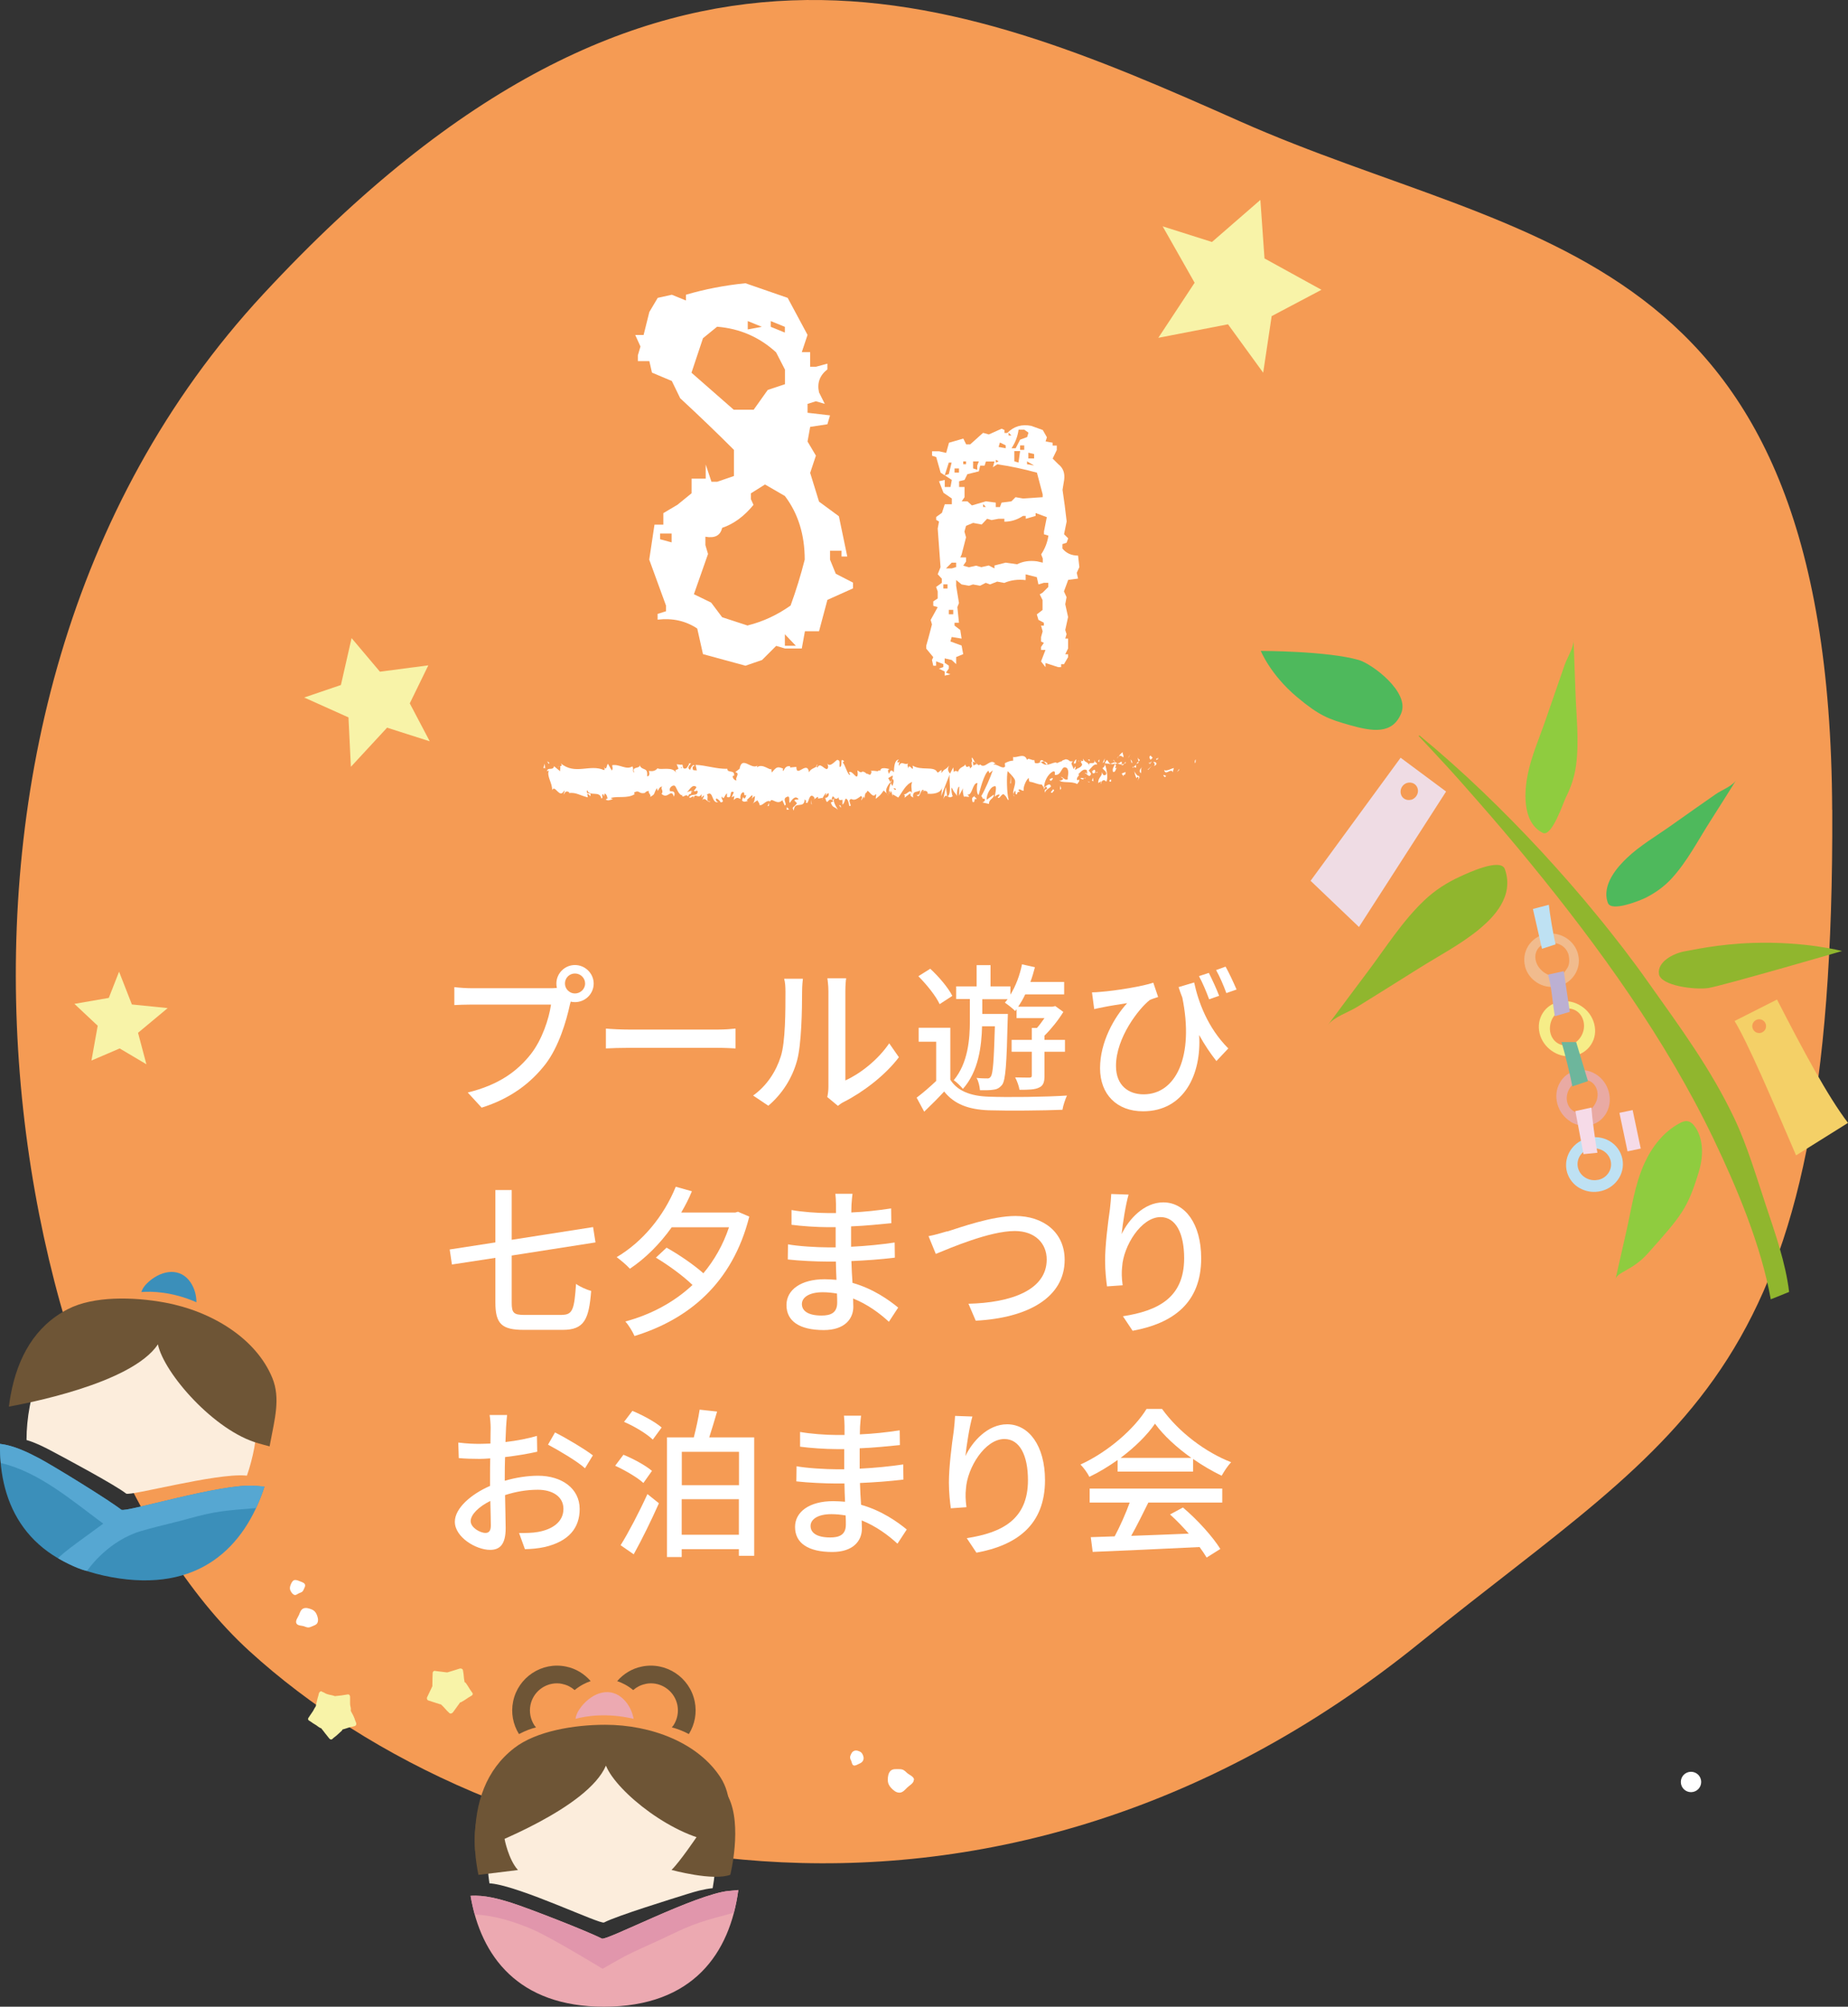 <?xml version="1.0" encoding="UTF-8"?><svg id="_レイヤー_2" xmlns="http://www.w3.org/2000/svg" viewBox="0 0 183.28 198.94"><rect x="0" y="0" width="183.28" height="198.94" fill="#333333" stroke="none"/><defs><style>.cls-1{fill:#bcb0d2;}.cls-1,.cls-2,.cls-3,.cls-4,.cls-5,.cls-6,.cls-7,.cls-8,.cls-9,.cls-10,.cls-11,.cls-12,.cls-13,.cls-14,.cls-15,.cls-16,.cls-17,.cls-18,.cls-19,.cls-20,.cls-21,.cls-22{stroke-width:0px;}.cls-2{fill:#f4d067;}.cls-3{fill:#3b8fba;}.cls-4{fill:#6e5536;}.cls-5{fill:#90b62e;}.cls-6{fill:#efdce4;}.cls-7{fill:#f6dbe8;}.cls-8{fill:#56a7d2;}.cls-9{fill:#eca9b1;}.cls-10{fill:#f59b54;}.cls-11{fill:#e196ac;}.cls-12{fill:#bee1f3;}.cls-13{fill:#f6ed88;}.cls-14{fill:#8fcc3f;}.cls-15{fill:#fceddc;}.cls-16{fill:#fff;}.cls-17{fill-rule:evenodd;}.cls-17,.cls-22{fill:#f8f3a8;}.cls-18{fill:#e9aaa3;}.cls-19{fill:#4eb95c;}.cls-20{fill:#f1bb8d;}.cls-21{fill:#6db69c;}</style></defs><g id="text"><path class="cls-10" d="M181.71,80.29c-.22-56.54-30.33-55.65-58.71-68.25C94.47-.64,65.2-12.99,26.11,29.16-12.99,71.3.83,141.87,24.72,163.67s73.03,34.06,116.15-.85c26.59-21.53,41.07-25.99,40.85-82.53Z"/><path class="cls-16" d="M167.71,177.67c-.56,0-1.01-.45-1.01-1.01s.45-1.01,1.01-1.01,1.01.45,1.01,1.01-.45,1.01-1.01,1.01Z"/><path class="cls-22" d="M43.14,165.65c.6.07.6.08,1.2.15.03,0,.06-.01.09-.02.58-.18.58-.17,1.16-.36.12-.04.29.02.32.15.12.59.05.61.17,1.2,0,.03.09.03.1.05.35.49.31.52.67,1.01.08.11.02.22-.09.28-.53.3-.5.35-1.03.64-.03.02-.08,0-.1.03-.36.49-.35.49-.71.98-.08.1-.24.16-.34.08-.45-.41-.4-.46-.85-.87-.02-.02-.07-.01-.1-.02-.57-.19-.58-.18-1.15-.37-.12-.04-.18-.2-.12-.32.25-.55.27-.54.52-1.09.01-.03,0-.07,0-.1,0-.6.02-.6.03-1.21,0-.13.1-.23.23-.22Z"/><polygon class="cls-17" points="11.81 96.33 10.79 98.93 7.38 99.52 9.69 101.69 9.07 105.14 11.87 103.94 14.52 105.51 13.69 102.39 16.63 99.94 13.08 99.58 11.81 96.33"/><path class="cls-22" d="M31.92,167.71c.31.1.28.17.59.26s.32.06.62.15c.03,0,.06.04.09.03.32-.04.32-.03.64-.07s.32-.06.63-.1c.14-.02.23.1.23.24,0,.32,0,.32,0,.64s.08.32.08.64c0,.03-.03.07-.01.1.13.29.16.28.29.57s.1.31.23.6c.06.13.02.3-.11.34-.3.1-.32.06-.62.16s-.31.09-.61.19c-.03.01-.03.08-.05.1q-.24.22-.47.43c-.24.22-.26.19-.49.41-.1.09-.23.05-.31-.06-.19-.26-.21-.24-.4-.5s-.2-.25-.4-.51c-.02-.03-.07,0-.1-.03-.28-.16-.26-.2-.54-.36s-.26-.19-.54-.35c-.12-.07-.16-.18-.08-.29.19-.26.17-.27.36-.53s.15-.29.33-.55c.02-.03.03-.04.04-.07.06-.31.07-.31.14-.63s.1-.31.16-.62c.03-.14.17-.27.3-.22Z"/><path class="cls-16" d="M90.63,176.45c0,.34-.44.55-.66.77s-.44.5-.77.5-.59-.23-.81-.46-.34-.48-.34-.81.05-.67.27-.89.55-.17.89-.17.49.12.71.34.73.38.73.71Z"/><path class="cls-16" d="M29.39,160.92c-.11-.26.16-.58.26-.82s.18-.53.44-.64.54-.01.79.08.42.26.53.52.18.53.09.78-.37.31-.64.43-.42.07-.67-.03-.69-.05-.8-.32Z"/><polygon class="cls-17" points="115.31 22.44 120.2 23.99 125 19.82 125.41 25.62 131.06 28.73 126.12 31.34 125.28 36.95 121.79 32.15 114.88 33.49 118.48 28.03 115.31 22.44"/><polygon class="cls-17" points="30.17 69.15 33.81 67.91 34.87 63.26 37.68 66.59 42.48 65.96 40.64 69.73 42.62 73.49 38.39 72.14 34.8 76.02 34.56 71.12 30.17 69.15"/><path class="cls-16" d="M84.37,174.47c-.08-.18-.08-.32,0-.49s.14-.32.33-.4.34-.03.52.04.27.17.35.35.11.34.05.51-.19.28-.38.36-.41.24-.58.18-.19-.36-.27-.54Z"/><path class="cls-16" d="M28.8,157.68c-.08-.18-.05-.38.02-.55s.16-.4.34-.47.4.03.57.1.43.13.51.31-.08.4-.15.57-.2.22-.39.29-.35.25-.52.18-.3-.26-.38-.44Z"/><path class="cls-5" d="M140.7,72.97c.96,1.01,1.9,2.03,2.84,3.05.94,1.02,1.85,2.07,2.77,3.11,1.83,2.08,3.63,4.19,5.38,6.33,3.51,4.28,6.87,8.67,9.96,13.22,3.09,4.55,5.92,9.28,8.29,14.22,2.36,4.93,4.72,10.57,5.68,15.91l1.82-.73c-.35-2.91-1.37-5.77-2.29-8.54-.91-2.74-1.88-6.01-3.12-8.62-2.35-4.96-5.38-9.05-8.55-13.52-.81-1.15-1.64-2.27-2.49-3.38-.86-1.1-1.72-2.21-2.61-3.28-1.76-2.17-3.61-4.26-5.5-6.32-3.8-4.09-7.81-7.98-12.11-11.52l-.07.07Z"/><path class="cls-19" d="M125.04,64.53s6.58,0,9.72.9c1.3.38,5.08,3.17,4.21,5.28-.87,2.13-2.87,1.8-5.05,1.19-2.18-.61-3.08-.95-5.29-2.8-2.65-2.22-3.59-4.58-3.59-4.58Z"/><path class="cls-5" d="M182.67,94.29s-11.93,3.46-13.24,3.66c-1.32.2-4.73-.22-4.9-1.39-.18-1.17,1.36-2.06,2.68-2.27.53-.08,3.17-.7,6.62-.81,5.2-.17,8.85.8,8.85.8Z"/><path class="cls-5" d="M131.7,101.61c1.29-1.74,2.6-3.48,3.9-5.22,1.84-2.44,3.48-5.08,5.7-7.17,1.03-.97,2.21-1.73,3.53-2.33.58-.26,4-1.91,4.42-.72.97,2.74-1.23,4.84-2.45,5.87-1.87,1.57-4.14,2.73-6.21,4.04-2,1.26-4.01,2.51-6.02,3.76-.84.52-2.26.97-2.86,1.76Z"/><path class="cls-14" d="M156.06,63.4c.07,1.73.13,3.46.19,5.18.08,2.43.38,4.89.06,7.29-.15,1.11-.5,2.18-1.02,3.2-.23.45-1.38,3.95-2.28,3.5-2.19-1.09-1.76-4.46-1.51-5.71.37-1.91,1.2-3.76,1.83-5.61.61-1.78,1.23-3.56,1.85-5.34.26-.74.92-1.73.89-2.52Z"/><path class="cls-19" d="M172.2,77.32c-.86,1.38-1.73,2.75-2.6,4.12-1.23,1.93-2.29,4-3.83,5.67-.71.77-1.57,1.39-2.53,1.88-.43.22-3.42,1.47-3.77.53-.68-1.8,1.01-3.63,1.87-4.45,1.32-1.26,2.97-2.21,4.47-3.28,1.44-1.02,2.89-2.04,4.34-3.05.6-.42,1.67-.8,2.06-1.43Z"/><path class="cls-14" d="M160.22,126.82c.35-1.57.71-3.15,1.07-4.72.52-2.26.82-4.59,1.78-6.73.75-1.66,1.93-3.19,3.54-4.03.23-.12.48-.23.74-.19.24.03.45.18.61.37.43.49,1.33,2.01.51,4.7-1.11,3.62-1.7,4.29-5.05,8.05-1.5,1.68-3.04,1.83-3.2,2.55Z"/><path class="cls-6" d="M138.91,75.12l-8.93,12.2,4.8,4.58,8.64-13.43-4.51-3.35ZM139.96,79.28c-.45.13-.96-.12-1.04-.64-.1-.62.42-1.13,1.01-1.05.46.06.73.47.7.88-.03.37-.3.71-.67.82Z"/><path class="cls-2" d="M172.03,101.22c1.27,2.06,3.68,7.68,6.1,13.32l5.15-3.22c-2.03-2.66-4.5-7.28-7.04-12.23l-4.21,2.13ZM175.09,102.02c-.16.34-.57.49-.91.33-.34-.16-.49-.57-.33-.91.16-.34.57-.49.91-.33.34.16.49.57.33.91Z"/><path class="cls-18" d="M155.76,111.19c-.63-.39-1.1-1.01-1.3-1.74-.2-.73-.12-1.48.24-2.11.35-.62.92-1.05,1.61-1.2.68-.15,1.39-.01,2,.38.61.39,1.05,1,1.24,1.71.19.71.12,1.44-.21,2.06-.33.62-.88,1.06-1.56,1.24-.04.01-.08.02-.12.03-.64.13-1.32,0-1.91-.36ZM156.76,107.09c-.45.1-.85.4-1.11.84-.26.44-.33.95-.2,1.41.13.44.42.76.81.91.36.14.76.11,1.13-.05.35-.16.64-.44.83-.8.19-.35.26-.74.21-1.12h0c-.05-.39-.24-.73-.53-.96-.3-.23-.67-.32-1.07-.25-.03,0-.05,0-.08.02Z"/><path class="cls-13" d="M152.69,102.42c-.17-.71-.05-1.42.33-2.01.38-.59.98-.98,1.69-1.11.71-.14,1.46.02,2.1.43.65.41,1.11,1.04,1.3,1.77.19.73.08,1.46-.32,2.07-.39.6-1.02,1-1.75,1.12-.04,0-.09.01-.13.02-1.46.16-2.88-.85-3.22-2.28ZM155.19,100.02c-.45.1-.85.37-1.13.79s-.4.96-.32,1.47c.19,1.07,1.18,1.6,2.12,1.27.43-.16.79-.49,1.01-.92s.28-.88.19-1.32c-.09-.44-.32-.81-.66-1.05-.33-.23-.72-.32-1.13-.26-.03,0-.05,0-.08.01Z"/><path class="cls-21" d="M154.87,103.31h1.45l1.17,3.87-1.55.52c-.16-.9-.74-3.34-1.08-4.39Z"/><path class="cls-12" d="M156.65,117.78c-.59-.34-1.02-.88-1.22-1.52-.42-1.38.37-2.92,1.88-3.38,1.63-.52,3.29.44,3.6,2.04h0c.14.74-.04,1.49-.49,2.09-.43.58-1.07.97-1.78,1.1-.04,0-.08.02-.12.02-.65.1-1.3-.03-1.86-.35ZM159.76,115.17c-.17-.94-1.14-1.53-2.15-1.26-.96.28-1.38,1.27-1.03,2.1.16.37.45.66.82.83.36.17.75.2,1.14.12.39-.09.72-.31.95-.63.24-.33.34-.74.27-1.15h0Z"/><rect class="cls-7" x="161" y="110.15" width="1.34" height="3.9" transform="translate(-19.63 35.71) rotate(-11.89)"/><path class="cls-20" d="M151.25,95.79c-.17-.7-.06-1.41.32-2.02.39-.61,1-1.03,1.72-1.17,1.46-.29,2.94.65,3.24,2.1h0c.15.69.01,1.39-.38,1.97-.39.58-.98.98-1.67,1.12-.04,0-.08.02-.12.02-1.39.23-2.77-.65-3.12-2.03ZM155.53,94.54c-.32-.85-1.15-1.2-2.11-1.03-.45.08-.8.33-.99.7-.19.36-.21.78-.06,1.21.3.85,1.25,1.45,2.13,1.4.45-.04.67-.46.91-.8s.29-.82.13-1.48Z"/><path class="cls-1" d="M155.69,100.31l-1.49.44c-.22-1.35-.31-2.83-.66-4.13l1.55-.34.6,4.03Z"/><path class="cls-12" d="M154.28,93.62l-1.35.44-.9-3.95,1.58-.41c.1.91.41,2.84.67,3.91Z"/><path class="cls-7" d="M158.44,114.28l-1.39.14-.81-4.27,1.59-.35c.06.91.38,3.4.6,4.48Z"/><path class="cls-15" d="M16.13,130.34c-6.15-1.13-12.05,2.93-13.18,9.08-.21,1.11-.32,2.24-.32,3.34.86.25,1.68.66,2.44,1.06,1.3.69,6.32,3.37,7.44,4.25.36.28,8.86-2.03,11.82-1.79.05,0,.1,0,.16.01.31-.89.55-1.81.73-2.76,1.13-6.15-2.93-12.05-9.08-13.19Z"/><path class="cls-3" d="M25.27,147.3c-3.28-.27-12.84,2.68-13.24,2.37-1.24-.97-6.7-4.33-8.15-5.1-1.18-.62-2.52-1.27-3.88-1.43-.1,6.07,2.66,11.66,11.02,13.21,8.71,1.61,13.25-2.97,15.21-8.96-.32-.03-.64-.06-.96-.09Z"/><path class="cls-4" d="M15.66,133.27c.59,2.86,5.61,8.61,9.98,9.82.36.1.74.21,1.1.3.03-.13.05-.25.07-.38.42-2.27,1.03-4.38.2-6.4-1.6-3.91-5.99-6.62-10.67-7.48-3.11-.57-7.06-.66-9.6.65-3.27,1.68-4.99,4.77-5.68,8.51-.07.38-.13.77-.18,1.16,1.55-.29,12.16-2.25,14.78-6.17Z"/><path class="cls-8" d="M25.27,147.3c-3.28-.27-12.84,2.68-13.24,2.37-1.24-.97-6.7-4.33-8.15-5.1-1.18-.62-2.52-1.27-3.88-1.43-.01.64.02,1.27.08,1.9,1.9.44,3.66,1.38,5.28,2.44,1.69,1.11,3.26,2.37,4.88,3.57,0,0,0,0,0,0-1.3.97-4.24,3.02-4.46,3.44,0,0,1.72,1.03,2.85,1.25,0,0,1.73-2.62,4.82-3.78.17-.06.34-.12.52-.17.55-.16,1.1-.31,1.65-.45,1.07-.27,2.14-.52,3.2-.82,1.02-.28,2.04-.53,3.1-.68,1.06-.15,2.13-.22,3.19-.31.09,0,.19-.02.28-.02.32-.69.6-1.4.84-2.14-.32-.03-.64-.06-.96-.09Z"/><path class="cls-3" d="M19.48,129.1c0-.69-.19-1.39-.59-1.98-.99-1.45-2.75-1.25-4.1-.09-.42.36-.66.71-.77,1.06.96-.08,3.01-.06,5.46,1.01Z"/><path class="cls-15" d="M59.65,172.53c6.25,0,11.32,5.06,11.32,11.32,0,1.13-.09,2.26-.29,3.34-.89.09-1.77.34-2.59.6-1.4.44-6.92,2.14-8.18,2.8-.4.21-8.26-3.57-11.21-3.87-.05,0-.1,0-.16-.01-.14-.93-.21-1.88-.21-2.85,0-6.25,5.06-11.32,11.32-11.32Z"/><path class="cls-9" d="M72.28,187.46c-3.28.33-12.14,4.97-12.59,4.73-1.4-.73-7.38-3.05-8.94-3.54-1.27-.4-2.71-.8-4.08-.7,1.01,5.99,4.73,10.99,13.23,10.99,8.86,0,12.49-5.32,13.33-11.57-.32.03-.64.06-.96.09Z"/><path class="cls-4" d="M60.1,175.05c1.06,2.62,6.83,7.19,11.2,7.58.36.03.74.07,1.1.09,0-.13,0-.25,0-.37,0-2.23.21-4.34-.93-6.12-2.21-3.44-6.85-5.24-11.45-5.24-3.05,0-6.82.61-9.01,2.3-2.81,2.17-3.9,5.41-3.91,9.08,0,.38,0,.75.03,1.13,1.42-.55,11.16-4.27,12.96-8.45Z"/><path class="cls-11" d="M72.28,187.46c-3.28.33-12.14,4.97-12.59,4.73-1.4-.73-7.38-3.05-8.94-3.54-1.27-.4-2.71-.8-4.08-.7.11.63.25,1.25.42,1.85,1.95.09,3.85.69,5.64,1.44,1.86.78,7.03,3.94,7.03,3.94,0,0,2.05-1.17,2.22-1.25.51-.26,1.02-.5,1.54-.74,1-.46,2.01-.9,2.99-1.38.96-.46,1.91-.89,2.92-1.23,1.02-.34,2.05-.6,3.08-.88.09-.02.18-.05.27-.07.19-.73.34-1.49.44-2.25-.32.03-.64.06-.96.09Z"/><path class="cls-9" d="M62.84,170.4c-.13-.71-.45-1.38-.97-1.91-1.28-1.3-3.04-.76-4.2.68-.36.45-.54.85-.59,1.23.97-.26,3.06-.63,5.76,0Z"/><path class="cls-4" d="M50.04,182.31s.38,2.03,1.33,3.08l-3.92.48s-.63-2.85-.26-5.02,3.22-2.14,3.22-2.14"/><path class="cls-4" d="M69.08,182.13s-1.67,2.47-2.48,3.25c0,0,4.12,1.13,5.83.48,0,0,1.22-4.89-.19-7.71-1.41-2.81-2.76-.91-2.76-.91l-.4,4.88Z"/><path class="cls-4" d="M64.01,166.94c.18-.04.36-.06.54-.06,1.25,0,2.37.88,2.63,2.15.14.7,0,1.42-.39,2.02-.05.07-.11.13-.16.2.45.11,1.02.31,1.69.66.6-.97.81-2.11.58-3.23-.49-2.4-2.85-3.96-5.25-3.46-.99.2-1.82.73-2.44,1.44.47.16,1.03.43,1.59.89.34-.3.75-.51,1.2-.6Z"/><path class="cls-4" d="M55.78,166.94c-.18-.04-.36-.06-.54-.06-1.25,0-2.37.88-2.63,2.15-.14.7,0,1.42.39,2.02.05.07.11.13.16.2-.45.11-1.02.31-1.69.66-.6-.97-.81-2.11-.58-3.23.49-2.4,2.85-3.96,5.25-3.46.99.2,1.82.73,2.44,1.44-.47.16-1.03.43-1.59.89-.34-.3-.75-.51-1.2-.6Z"/><path class="cls-16" d="M54.56,97.97c.19,0,.43,0,.67-.03-.03-.14-.05-.29-.05-.43,0-1.01.83-1.84,1.84-1.84s1.86.83,1.86,1.84-.83,1.84-1.86,1.84c-.14,0-.29-.02-.42-.05l-.08.3c-.35,1.63-1.1,4.16-2.4,5.87-1.46,1.89-3.46,3.43-6.35,4.34l-1.38-1.5c3.14-.77,4.95-2.15,6.26-3.81,1.1-1.41,1.79-3.46,2-4.91h-7.86c-.69,0-1.33.03-1.73.05v-1.78c.45.06,1.2.11,1.73.11h7.76ZM58.03,97.5c0-.54-.45-.99-1.01-.99s-.99.45-.99.99.45.99.99.99,1.01-.43,1.01-.99Z"/><path class="cls-16" d="M60.1,101.97c.51.05,1.5.1,2.37.1h8.69c.78,0,1.41-.06,1.79-.1v1.97c-.35-.02-1.07-.06-1.78-.06h-8.71c-.9,0-1.84.03-2.37.06v-1.97Z"/><path class="cls-16" d="M74.69,108.61c1.38-.98,2.29-2.42,2.75-3.89.46-1.42.46-4.55.46-6.39,0-.54-.03-.93-.13-1.3h1.86c-.02.13-.08.72-.08,1.28,0,1.82-.06,5.23-.5,6.83-.48,1.76-1.49,3.33-2.85,4.48l-1.52-1.02ZM82.05,108.75c.06-.27.11-.64.11-1.01v-9.48c0-.66-.1-1.18-.1-1.28h1.86c-.02.1-.08.62-.08,1.28v8.85c1.39-.62,3.2-1.98,4.35-3.68l.96,1.38c-1.36,1.81-3.6,3.49-5.44,4.42-.27.13-.43.27-.61.4l-1.06-.88Z"/><path class="cls-16" d="M94.23,107.01c.7,1.14,2.03,1.65,3.79,1.71,1.89.08,5.73.03,7.8-.11-.16.34-.38.98-.45,1.41-1.9.08-5.41.11-7.33.05-2.02-.08-3.41-.62-4.4-1.86-.61.66-1.26,1.31-1.98,2l-.75-1.39c.61-.46,1.31-1.06,1.94-1.66v-3.89h-1.74v-1.38h3.14v5.12ZM93.19,99.55c-.35-.78-1.28-1.94-2.11-2.77l1.18-.74c.85.78,1.79,1.89,2.19,2.69l-1.26.82ZM97.4,101.71c-.05,2.02-.35,4.5-1.9,6.24-.21-.26-.64-.69-.91-.86,1.42-1.7,1.6-4.1,1.6-5.87v-2.18h-1.36v-1.25h2.03v-2.11h1.38v2.11h1.97v.82c.53-.86.93-1.92,1.15-3.01l1.28.29c-.13.5-.27.99-.45,1.46h3.35v1.23h-3.86c-.21.45-.45.85-.7,1.22h3.41l.27-.06.8.58c-.5.82-1.22,1.71-1.87,2.35v.42h2.03v1.18h-2.03v2.37c0,.61-.1.99-.54,1.18-.42.21-1.04.22-1.94.22-.05-.35-.24-.88-.43-1.23.62.02,1.22.02,1.41.02s.24-.05.24-.21v-2.35h-2v-1.18h2v-1.18h.51c.26-.29.51-.64.75-.98h-2.77v-.88l-.14.18c-.22-.24-.74-.64-1.02-.83.1-.11.18-.22.27-.34h-2.51v1.46h2.54s-.02.38-.02.56c-.1,4.42-.21,5.97-.54,6.45-.26.32-.5.46-.88.5-.32.06-.82.06-1.33.05-.03-.37-.14-.9-.34-1.22.45.05.83.05,1.02.05.18.02.29-.02.4-.19.21-.3.3-1.54.4-4.98h-1.26Z"/><path class="cls-16" d="M118.43,97.39c.42,1.94,1.33,4.48,3.39,6.55l-1.18,1.25c-.61-.77-1.18-1.62-1.71-2.58.24,3.84-1.46,7.56-5.57,7.56-2.59,0-4.26-1.67-4.26-4.27s1.41-5.06,2.69-6.45c-.7.11-1.76.27-2.37.4-.29.05-.54.11-.9.19l-.22-1.66c.26,0,.58-.02.86-.05,1.5-.11,4.24-.56,5.22-.91l.48,1.42c-.22.08-.59.18-.83.3-1.04.8-3.35,3.71-3.35,6.53,0,1.98,1.28,2.82,2.74,2.82,3.2,0,5.03-3.76,3.84-9.59-.13-.34-.26-.67-.37-1.04l1.54-.46ZM119.92,99.07c-.27-.74-.66-1.66-1.01-2.3l.98-.32c.32.64.78,1.62,1.02,2.27l-.99.35ZM121.63,98.46c-.27-.74-.66-1.65-1.02-2.29l.94-.34c.35.62.8,1.6,1.09,2.27l-1.01.35Z"/><path class="cls-16" d="M55.74,130.35c1.06,0,1.22-.56,1.39-3.07.38.29,1.09.59,1.5.7-.22,2.83-.69,3.86-2.82,3.86h-3.86c-2.18,0-2.82-.59-2.82-2.72v-4.42l-4.31.66-.22-1.49,4.53-.7v-5.19h1.62v4.93l8.07-1.26.24,1.52-8.31,1.3v4.67c0,1.01.18,1.22,1.28,1.22h3.7Z"/><path class="cls-16" d="M74.31,120.62c-1.67,6.61-6.03,10.18-11.38,11.83-.19-.43-.59-1.1-.91-1.44,2.48-.67,4.79-1.87,6.66-3.62-.9-.88-2.39-1.97-3.63-2.71l1.06-.99c1.23.69,2.71,1.7,3.65,2.54,1.07-1.28,1.95-2.8,2.54-4.56h-5.68c-1.2,1.68-2.62,3.09-4.15,4.11-.27-.32-.94-.88-1.31-1.15,2.55-1.5,4.67-4.05,5.86-6.98l1.6.45c-.3.74-.67,1.44-1.06,2.11h5.36l.27-.08,1.12.48Z"/><path class="cls-16" d="M88.15,131.03c-.9-.83-2.11-1.73-3.54-2.3,0,.32.02.59.02.82,0,1.2-.86,2.31-2.93,2.31-2.4,0-3.7-.88-3.7-2.48,0-1.5,1.42-2.56,3.79-2.56.4,0,.78.03,1.17.06-.03-.59-.05-1.23-.06-1.81h-.86c-1.01,0-2.8-.08-3.91-.21l.02-1.5c.99.19,2.94.3,3.91.3h.82v-2h-.78c-1.06,0-2.67-.11-3.6-.24v-1.46c.98.18,2.56.3,3.59.3h.82v-.9c0-.29-.03-.75-.06-1.01h1.7c-.03.29-.08.64-.1,1.07,0,.18-.02.46-.02.78,1.33-.06,2.56-.19,3.95-.4l.02,1.46c-1.15.11-2.48.26-3.99.32v2.02c1.57-.08,2.96-.22,4.32-.42l.02,1.5c-1.47.18-2.79.27-4.31.34.02.72.06,1.47.11,2.16,2.05.58,3.62,1.7,4.53,2.45l-.91,1.39ZM83.01,128.24c-.46-.08-.93-.13-1.42-.13-1.34,0-2.06.51-2.06,1.17s.59,1.14,1.95,1.14c.9,0,1.55-.26,1.55-1.28,0-.22,0-.53-.02-.9Z"/><path class="cls-16" d="M93.94,122.09c1.28-.4,4.43-1.54,6.77-1.54,2.72,0,4.88,1.58,4.88,4.35,0,3.71-3.62,5.76-8.82,6.03l-.72-1.68c4.21-.1,7.76-1.34,7.76-4.39,0-1.58-1.14-2.82-3.17-2.82-2.48,0-6.39,1.68-7.83,2.27l-.72-1.76c.58-.11,1.25-.3,1.84-.48Z"/><path class="cls-16" d="M111.93,118.43c-.29.99-.59,2.91-.69,3.92.69-1.46,2.22-3.15,4.13-3.15,2.16,0,3.76,2.13,3.76,5.54,0,4.42-2.77,6.45-6.8,7.19l-.96-1.44c3.47-.54,6.07-1.83,6.07-5.75,0-2.46-.82-4.08-2.34-4.08-1.92,0-3.68,2.85-3.81,4.93-.06.53-.05,1.07.05,1.83l-1.55.11c-.08-.59-.19-1.52-.19-2.56,0-1.49.27-3.67.48-5.11.06-.53.11-1.07.13-1.49l1.73.06Z"/><path class="cls-16" d="M50.06,146.8c1.15-.34,2.34-.5,3.3-.5,2.35,0,4.13,1.26,4.13,3.3,0,1.89-1.09,3.2-3.43,3.76-.72.16-1.42.21-2,.22l-.58-1.6c.64,0,1.31,0,1.9-.11,1.33-.24,2.5-.94,2.5-2.29,0-1.22-1.1-1.89-2.54-1.89-1.12,0-2.19.19-3.25.53.02,1.31.06,2.64.06,3.27,0,1.68-.62,2.16-1.55,2.16-1.38,0-3.49-1.25-3.49-2.79,0-1.34,1.62-2.74,3.49-3.55v-.99c0-.56,0-1.15.02-1.74-.38.03-.74.05-1.04.05-.7,0-1.46-.02-2.08-.08l-.05-1.54c.9.11,1.52.13,2.1.13.34,0,.7-.02,1.09-.03,0-.72.02-1.3.02-1.58,0-.34-.05-.96-.1-1.25h1.73c-.03.3-.08.83-.1,1.22s-.03.9-.06,1.46c1.12-.13,2.26-.35,3.12-.61l.03,1.57c-.91.21-2.08.4-3.19.53-.02.64-.03,1.26-.03,1.82v.54ZM48.68,151.23c0-.5-.03-1.41-.05-2.43-1.15.56-1.95,1.36-1.95,2s.93,1.17,1.47,1.17c.34,0,.53-.21.53-.74ZM55.05,142.01c1.17.59,2.94,1.65,3.75,2.27l-.78,1.28c-.77-.7-2.67-1.81-3.67-2.34l.7-1.22Z"/><path class="cls-16" d="M63.81,147.02c-.58-.54-1.82-1.26-2.8-1.71l.82-1.09c.94.38,2.21,1.06,2.83,1.6l-.85,1.2ZM61.55,153.19c.77-1.23,1.84-3.27,2.66-5.07l1.14.91c-.74,1.66-1.66,3.55-2.5,5.06l-1.3-.9ZM62.72,139.87c1.01.42,2.26,1.09,2.9,1.65l-.88,1.2c-.59-.58-1.84-1.33-2.85-1.76l.83-1.09ZM74.8,142.51v11.73h-1.52v-.66h-5.67v.78h-1.46v-11.86h2.66c.22-.86.46-1.95.58-2.75l1.73.19c-.26.88-.53,1.79-.78,2.56h4.47ZM67.62,143.93v3.31h5.67v-3.31h-5.67ZM73.28,152.15v-3.52h-5.67v3.52h5.67Z"/><path class="cls-16" d="M89,153.03c-.9-.83-2.11-1.73-3.54-2.3,0,.32.02.59.02.82,0,1.2-.86,2.31-2.93,2.31-2.4,0-3.7-.88-3.7-2.48,0-1.5,1.42-2.56,3.79-2.56.4,0,.78.03,1.17.06-.03-.59-.05-1.23-.06-1.81h-.86c-1.01,0-2.8-.08-3.91-.21l.02-1.5c.99.19,2.94.3,3.91.3h.82v-2h-.78c-1.06,0-2.67-.11-3.6-.24v-1.46c.98.18,2.56.3,3.59.3h.82v-.9c0-.29-.03-.75-.06-1.01h1.7c-.03.29-.08.64-.1,1.07,0,.18-.02.46-.02.78,1.33-.06,2.56-.19,3.95-.4l.02,1.46c-1.15.11-2.48.26-3.99.32v2.02c1.57-.08,2.96-.22,4.32-.42l.02,1.5c-1.47.18-2.79.27-4.31.34.02.72.06,1.47.11,2.16,2.05.58,3.62,1.7,4.53,2.45l-.91,1.39ZM83.87,150.24c-.46-.08-.93-.13-1.42-.13-1.34,0-2.06.51-2.06,1.17s.59,1.14,1.95,1.14c.9,0,1.55-.26,1.55-1.28,0-.22,0-.53-.02-.9Z"/><path class="cls-16" d="M96.44,140.43c-.29.99-.59,2.91-.69,3.92.69-1.46,2.22-3.15,4.13-3.15,2.16,0,3.76,2.13,3.76,5.54,0,4.42-2.77,6.45-6.8,7.19l-.96-1.44c3.47-.54,6.07-1.83,6.07-5.75,0-2.46-.82-4.08-2.34-4.08-1.92,0-3.68,2.85-3.81,4.93-.06.53-.05,1.07.05,1.83l-1.55.11c-.08-.59-.19-1.52-.19-2.56,0-1.49.27-3.67.48-5.11.06-.53.11-1.07.13-1.49l1.73.06Z"/><path class="cls-16" d="M110.83,144.75c-.88.62-1.82,1.2-2.79,1.66-.16-.34-.56-.9-.88-1.22,2.74-1.25,5.35-3.55,6.55-5.51h1.54c1.7,2.35,4.35,4.31,6.85,5.28-.35.37-.69.9-.94,1.34-.93-.45-1.9-1.01-2.83-1.66v1.25h-7.49v-1.15ZM108.08,147.57h13.14v1.39h-7.33c-.53,1.07-1.12,2.27-1.7,3.3,1.78-.06,3.76-.14,5.71-.22-.59-.67-1.23-1.34-1.86-1.9l1.28-.69c1.46,1.23,2.98,2.93,3.71,4.11l-1.36.85c-.18-.3-.42-.66-.7-1.04-3.81.19-7.88.37-10.6.48l-.19-1.46,2.37-.08c.53-.99,1.1-2.27,1.49-3.35h-3.97v-1.39ZM118.15,144.53c-1.44-1.02-2.75-2.22-3.6-3.39-.77,1.12-1.98,2.32-3.41,3.39h7.01Z"/><path class="cls-16" d="M73.91,65.99l-4.19-1.14-.57-2.54c-1.14-.76-2.45-1.05-3.93-.88v-.57l.83-.26v-.57l-1.66-4.55.52-3.47h.88v-1.14l1.4-.83,1.4-1.14v-1.45h1.4v-1.4l.57,1.71h.57l1.66-.57v-2.59c-1.69-1.69-3.47-3.4-5.33-5.12l-.83-1.71-1.97-.83-.26-1.14h-1.14v-.57l.26-.88-.52-1.14h.83l.57-2.28.83-1.4,1.4-.31,1.4.57v-.57c1.86-.55,3.83-.93,5.9-1.14l4.19,1.45,1.97,3.67-.57,1.71h.83v1.45h.57l1.14-.31v.57c-.76.59-1.04,1.35-.83,2.28l.57,1.14-.88-.26-.83.26v.88l2.23.26-.26.88-1.71.26-.26,1.45.83,1.4-.57,1.71.88,2.85,1.97,1.45.83,3.99h-.57v-.57h-1.14v.88l.57,1.4,1.71.88v.57l-2.54,1.14-.83,3.11h-1.4l-.31,1.71h-1.66l-.88-.26-1.4,1.4-1.66.57ZM66.61,53.77v-.88h-1.14v.57l1.14.31ZM74.74,40.63l1.4-1.97,1.71-.57v-1.45l-.88-1.71c-1.66-1.52-3.61-2.36-5.85-2.54l-1.4,1.14-1.14,3.42,4.19,3.67h1.97ZM74.17,62c1.52-.38,2.93-1.04,4.24-1.97.55-1.52,1.02-3.04,1.4-4.55,0-2.48-.66-4.59-1.97-6.31l-1.97-1.14-1.4.88v.57l.26.57c-.93,1.14-1.97,1.9-3.11,2.28-.17.76-.72,1.05-1.66.88v.83l.26.88-1.4,3.99,1.71.83,1.09,1.45,2.54.83ZM75.56,32.4l-1.4-.57v.83l1.4-.26ZM77.84,32.97v-.57l-1.4-.57v.57l1.4.57ZM78.93,64.02l-1.09-1.14v1.14h1.09Z"/><path class="cls-16" d="M93.69,66.98v-.41l-.57-.28.44-.16v-.29l-.72-.28v.44h-.28l-.13-.57.13-.28-.7-.85v-.28c.19-.66.38-1.36.57-2.12l-.13-.44.7-1.27-.44-.13v-.44l.44-.29v-.7l-.16-.44.57-.41v-.41l-.41-.44.28-.7-.28-3.83.13-.7-.28-.16v-.29l.57-.41.28-.85h.7v-.57l-.83-.57-.44-1.14.57-.13v.7h.57l.13-.7-1.11-.72-.44-1.55-.41-.13v-.44h.7l.7.16.28-1.01,1.42-.41.28.57h.41l1.27-1.14.57.16,1.27-.57.28.13v.29h.28c.66-.66,1.45-.89,2.38-.7l1.14.41.41.72-.13.41.7.13v.28h.41v.44l-.41.85.57.57c.47.36.66.88.57,1.55l-.16.98c.16,1.04.29,2.08.41,3.13l-.26,1.27.41.41-.16.44-.41.13v.44c.38.47.9.7,1.55.7l.13,1.14-.26.57.13.57-.98.13-.16.44-.26.7.26.57-.13.7.28,1.27-.28,1.29.13.41-.13.44h.28v.98l-.28.57h.28v.29l-.41.7h-.28v.29h-.28l-1.27-.41v.41l-.44-.57.44-1.14h-.44v-.29l.28-.41-.28-.13v-.44l.16-.57-.16-.57h.28v-.28l-.54-.29-.16-.54.57-.44v-.98l-.28-.57.28-.16.57-.57v-.41h-.44l-.54.16-.16-.72-1.11-.28v.57c-.76-.09-1.47,0-2.12.28l-.7-.13-.72.28-.41-.16-.57.29-.7-.13-.41.13-.72-.13-.54-.44v.57l.28,1.71-.16.41.16,1.55h-.44v.28l.57.44.13.85-.98-.16-.13.44,1.11.41.16.85-.7.29v.7l-.44-.41-.7-.16v.44l.41.28v.29l-.28.41.44.16-.57.13ZM93.97,58.34v-.41h-.41v.41h.41ZM94.1,47l.28-1.14h-.28l-.41,1.27.41-.13ZM94.39,56.35l.44-.13v-.44h-.44l-.57.57h.57ZM94.54,60.9v-.44h-.44v.44h.44ZM95.11,46.85v-.41h-.44v.41h.44ZM96.38,50.11l1.4-.41.98.13v.44h.41l.16-.44.98-.13.41-.41.72.13,1.97-.13v-.28l-.57-2.15c-1.31-.36-2.62-.64-3.93-.83l-.44.29.16-.57h-.85l-.13.41h-.44l-.13.57-1.14.28-.28.57-.54.13v.57h.54v1.01l-.28.41h.57l.44.41ZM97.36,56.22l.7-.16.57.29v-.29l1.11-.28,1.14.16c.57-.29,1.22-.39,1.97-.29l.57.13v-.41l-.16-.41c.38-.57.62-1.19.72-1.86l-.44-.13v-.28l.28-1.42-1.11-.41v.29l-.98.28v-.28h-.28c-.57.38-1.18.57-1.84.57v-.29h-.57l-.7.13-.44-.13-.54.57-.85-.16-.7.29-.16.57.16.57-.44,1.71-.13.28h.57v.41l-.28.41.57.16.7-.16.57.16ZM95.81,46.02v-.28h-.28v.28h.28ZM96.92,46.56v-.41l.16-.41h-.57v.7l.41.13ZM97.78,50.26l-.28-.28v.28h.28ZM99.05,45.74l-.28-.16v.28l.28-.13ZM99.74,44.44v-.29l-.57-.28-.13.44.7.13ZM100.31,43.17l-.28-.28v.28h.28ZM100.73,44.44l.44-.85.7-.26.13-.44-.41-.29h-.57c-.09.66-.32,1.27-.7,1.84h.41ZM101.01,45.86l.16-1.14h-.57v1.01l.41.13ZM101.58,44.6v-.44h-.41v.44h.41ZM102.56,46.15l-.7-.41v.28l.7.13ZM102.56,45.45v-.44l-.57-.13v.57h.57Z"/><path class="cls-16" d="M118.51,75.64c.1.03.06-.29.08-.34-.16.07-.07.42-.08.34Z"/><polygon class="cls-16" points="116.94 76.35 116.96 76.22 116.73 76.54 116.94 76.35"/><path class="cls-16" d="M115.46,76.35c.14.54.53-.09.8.1l.04.12.12-.43c-.32.07-.73.35-.96.2Z"/><path class="cls-16" d="M114.67,75.19c.05.21-.17.18.18.07-.02-.02-.02-.04-.03-.05-.03,0-.08,0-.15-.01Z"/><path class="cls-16" d="M114.82,75.2c.16-.01-.1-.18,0,0h0Z"/><path class="cls-16" d="M114.11,75.32l.2-.19c-.04-.12-.22-.15-.16-.24-.21.1-.17.22-.05.43Z"/><path class="cls-16" d="M113.91,75.71l.11-.08c-.02-.05-.05-.07-.11.08Z"/><path class="cls-16" d="M114.24,75.47l-.22.17c.03.09.03.26.1-.06-.02.16.03,0,.12-.11Z"/><path class="cls-16" d="M114.37,75.55c.11.12.26.19.06.38.39-.07.33-.45-.06-.38Z"/><path class="cls-16" d="M115.39,76.9l.15.16.13-.18c-.07.09-.3-.15-.29.02Z"/><path class="cls-16" d="M112.83,75.04c-.01.11.07.3.08.45l.15-.13c-.08-.08-.22-.15-.24-.32Z"/><path class="cls-16" d="M112.92,75.49l-.23.2c.2.02.24-.07.23-.2Z"/><polygon class="cls-16" points="113.88 76.31 114.25 75.9 113.81 76.31 113.88 76.31"/><polygon class="cls-16" points="111.97 75.03 112.1 74.77 111.87 75.16 111.97 75.03"/><path class="cls-16" d="M111.4,75.08c.09-.22-.13-.37-.03-.5-.16.04-.29.23-.41.4.13-.09.26-.07.44.11Z"/><path class="cls-16" d="M110.76,75.21c.06-.05.13-.15.2-.25-.07.05-.13.12-.2.25Z"/><path class="cls-16" d="M112.31,75.63c-.02-.07-.05-.25-.18-.33l.09.32s.06,0,.09,0Z"/><path class="cls-16" d="M112.22,75.64h0c-.1-.02-.16-.02-.19-.03.02,0,.08.01.2.03Z"/><path class="cls-16" d="M112.33,75.63s-.01,0-.02,0c0,.03.01.04.02,0Z"/><path class="cls-16" d="M113.28,76.02c-.13.18-.41.37-.14.64.1-.22-.06-.38.14-.64Z"/><path class="cls-16" d="M112.44,76.03l.24.07c0-.08-.05-.21.02-.3l-.26.22Z"/><polygon class="cls-16" points="112.32 76.14 112.44 76.03 112.35 76.01 112.32 76.14"/><path class="cls-16" d="M111.17,75.51c-.1.14-.22.15-.35.17.14.06.28.1.41.1.02-.1.08-.28-.07-.27Z"/><path class="cls-16" d="M111.68,75.6s-.02.01-.02.02c.01.03.03.04.02-.02Z"/><path class="cls-16" d="M109.56,75.68s.01.04.02.06c0-.02,0-.04,0-.06h-.03Z"/><path class="cls-16" d="M111.26,75.84c.1.06.16-.02.22-.12-.08.03-.16.05-.25.06,0,.05-.01.08.02.06Z"/><path class="cls-16" d="M110.41,75.36c.05.07.11.12.18.18-.05-.1-.16-.26-.18-.18Z"/><path class="cls-16" d="M111.62,75.53s0-.01.02-.01c-.03-.07-.03-.04-.02.01Z"/><path class="cls-16" d="M111.62,75.53c-.05.05-.09.13-.14.2.06-.03.12-.06.17-.11-.01-.02-.03-.06-.03-.09Z"/><path class="cls-16" d="M109.18,77.74c.02-.3.29-.57.52-.25.23-.22.08-1.2-.12-1.75,0,.13,0,.25-.24.42.08.16.53.38.33.65-.31.15-.26-.11-.41-.26.13.37-.4.54-.33,1.08l.28-.19c0,.08-.09.22-.02.3Z"/><path class="cls-16" d="M110.04,75.77l.1-.04c-.11-.05-.19-.17-.34-.4-.16.15-.2.26-.21.35l.48.04-.03.04Z"/><path class="cls-16" d="M110.57,75.73c-.08.32-.31.46-.17.81.29-.02.2-.27.37-.41-.46.08.13-.18-.2-.36.09-.05.17-.07.25-.09-.08-.04-.16-.09-.24-.15,0,0,0,.01.01.02h0s0,0,0,0c.02.04.03.06,0,.04,0,0,0,0,0,0,0,.05-.01.08-.02.12-.13-.07-.02-.08.02-.12,0-.02,0-.03,0-.05,0,0,0,0,0,0l-.46.18c.1.05.22.04.44,0Z"/><path class="cls-16" d="M112.9,77.36s-.01-.05-.01-.08c-.03.04-.04.07.01.08Z"/><path class="cls-16" d="M112.71,77.16s.06-.17.17-.14c.09.1,0,.15,0,.26.07-.09.23-.23.02-.39l-.03.04c-.19-.11-.43-.51-.39-.56.05.29.1.5.23.78Z"/><path class="cls-16" d="M111.63,76.53l-.39.16.2.28v-.17c.21.07.16-.14.19-.27Z"/><polygon class="cls-16" points="109.52 75.52 109.57 75.18 109.35 75.66 109.52 75.52"/><polygon class="cls-16" points="109.02 75.56 109.04 75.27 108.9 75.45 109.02 75.56"/><path class="cls-16" d="M80.74,79.25l-.11.08c.05-.03.09-.05.11-.08Z"/><path class="cls-16" d="M81.56,79.27l.02-.15c-.04.08-.05.14-.02.15Z"/><path class="cls-16" d="M96.71,75.6c-.17-.28-.35-.71-.33-.37l.05.33c.12-.06.2-.02.28.05Z"/><path class="cls-16" d="M88.28,77.54s.03.07.05.1c.04-.11.08-.21.11-.31-.05.07-.1.14-.16.21Z"/><path class="cls-16" d="M88.16,78.89l-.22-.21c.05.07.12.14.22.21Z"/><path class="cls-16" d="M76.26,79.59l-.13.33c.21,0,.12-.17.13-.33Z"/><path class="cls-16" d="M103.89,75.68c-.14-.13-.26-.18-.36-.2.17.19.31.47.36.2Z"/><path class="cls-16" d="M81.06,75.79c-.07.06-.1.13-.1.2.07-.06.11-.12.1-.2Z"/><path class="cls-16" d="M103.12,75.49s.05.05.08.08c.1-.05.21-.1.34-.08-.13-.14-.27-.22-.41,0Z"/><path class="cls-16" d="M60.01,79.32s-.03-.02-.04-.04c0,.04.01.05.04.04Z"/><path class="cls-16" d="M55.27,76.04s.12-.02.19-.02c-.03-.02-.09-.02-.19.02Z"/><path class="cls-16" d="M107,75.42c.11-.02.02-.04,0,0h0Z"/><path class="cls-16" d="M107.52,76.71s-.04.08-.04.16c0-.08.02-.13.04-.16Z"/><path class="cls-16" d="M102.06,77.51s0,0,0,0c.03.06.03.05,0,0Z"/><path class="cls-16" d="M107.16,75.57s-.09-.07-.14-.1c.02.03.06.06.14.1Z"/><path class="cls-16" d="M107.14,75.42s.07.02.09.03c.01-.05,0-.09-.09-.03Z"/><path class="cls-16" d="M106.85,75.44c.06,0,.12.01.17.03-.02-.02-.03-.04-.02-.05-.03,0-.08.01-.15.02Z"/><path class="cls-16" d="M68.71,78.45s-.02-.02-.02-.03c-.11.14-.06.11.02.03Z"/><path class="cls-16" d="M93.94,78.98s0-.01.01-.02c0,0-.01,0-.02-.01v.03Z"/><path class="cls-16" d="M93.56,79.22c.16-.41.26-.36.38-.27l-.13-.94-.25,1.21Z"/><path class="cls-16" d="M78.77,79.34l.27.29c-.32.48-.56.32-.31.73.04-1.02,1.04-.1,1.08-1.12l.18.21c-.05,0-.06.05-.11.04.34.49.26-.74.7-.59.15.08.26.23.16.35l.34-.25c.1.02.08.2-.02.18l.52-.08v.03c.07-.16.24-.41.32-.51.13.15-.07.11-.03.24l.29-.25c.12.26-.12.52-.32.48.27,1.02.24-.26.83.34l-.27.13c.18.58.39.37.7.73-.07-.19-.62-.91-.31-1.16.09.08.21.11.38-.09,0,.36.17.27.38.25v.48c.21-.14.19-.38.32-.6.25.05.3.42.36.73.4.08-.28-.6.2-.69.33.18.57-.01.97-.3.23.17-.04.29.04.43l.21-.38c.05,0,.03.13.03.19.17-.15.01-.48.29-.61.07-.53.56.77.9.17.08.14-.04.29-.01.48.47-.39.4-.29.78-.82l.33.31c-.24-.36.07-.79.33-1.14-.08-.17-.16-.33-.21-.4l.43-.26c.05.08,0,.24-.06.44.03-.04.06-.08.08-.11.15.18.07.45-.04.72-.05-.09-.1-.2-.15-.3-.11.29-.2.61-.18.9.03-.06.08-.1.14-.13-.03.08-.05.15-.03.2.01.05.06-.06.13-.18l.1.53.02-.21.56.33c.4-.54.75-1.33,1.38-1.55-.16.39-.03.64-.04,1.11-.17-.49-.49.21-.82.11.17.05.13.27.09.35l.59-.45c-.01.38.12.28.28.44-.12-.75.44-.5.68-.73.01.25-.04.51-.33.45.32.57.42-.88.73-.4-.07,0-.11-.03-.14.1.17-.22.57-.05.48.17h-.07c.47.09,1.44.01,1.51-.63,0,.08-.06.77-.09.9l.84-2.15c-.07.55.21,1.85-.18,2.16.11.08.25.17.49-.02-.08-.08-.19-.79-.09-.84.29.61.2.33.55.85-.11-.12.01-.98.19-.95-.03.13.02.85-.05.94l.45-.84c-.11.15-.02.71.08.95-.05-.17.39.02.51-.07l-.19-.2c.51.13.5-1.19,1.01-1.14-.06.17-.15,1.07.11,1.18.12-.43.52-2.08.97-2.41l.09.25.34-.28c-.21.65-.81,2.02-1.14,2.55.19.2.05.29.34.27.1.23-.16.35-.24.36l.67.15c-.03-.5.51-.51.48-.93l-.72.52c-.03-.5.42-1.43.89-1.34.12.2-.09.9-.08,1.07.06-.17.45-.33.49-.21l-.2.27c.26.19.43-.67.74-.19.11.03.33.65.34.35-.18-.58-.21-2.36-.09-2.79.04.04.57.55.7.83.18.45-.27,1.08-.12,1.46,0-.14.11-.31.15-.36.11.12-.05.43.2.36.04-.51.51.04.12-.43.24-.15.26.1.54.08-.09-.33.26-1.12.5-1.27-.01.13.04.3.07.38.5.05.77.28,1.23.28.04.12.27.27.17.49.07-.09.13-.26.27-.28.28.44-.32.07-.11.6.02-.3.37-.41.57-.6-.06-.46-.47-.09-.68.1,0-.63.36-1.3.84-1.59.39-.16.17.41.23.32.73.11.62-1.11,1.22-.65.24.4.01.8.06,1.09-.31.15-.48-.26-.7-.24l.26.19c-.1.13-.31.24-.42.12.2.36,1.23.07,1.79.4.1-.14.27-.28.19-.44l-.18.06c-.16-.33.33-.45.11-.6.24-.23.5-.59.84-.4l.06.46c0-.13-.22-.27-.31-.13.14-.2.51.62.67.02l-.23-.32c.24-.23.53-.72.83-.57-.13-.45-.07.05-.28-.48.18.66-.76-.03-.46.67-.22-.62-.37-.26-.66-.79,0,.15.1.29-.15.22-.01.04-.04.1-.05.13,0,0-.01,0-.02-.01,0,0,0,.01.01.02-.01.02-.01.03,0,0,.06.07.11.15.13.23-.12.35-.52.34-.65.52-.15-.07.06-.17-.02-.34l-.2.27c-.02-.34-.39-.56-.04-.76l-.31-.02c-.18-.19-.44-.26-.59-.12-.15-.07-.37.37-.24.11l-.49.21v-.08c-.49-.04-1,.56-1.56-.05-.16.08-.33.19-.6.09l-.05-.29c-.21.1-.63-.29-.72.01-.23-.78-1.02-.17-1.38-.31v.38c-.27-.02-.51.09-.82.24l.02.34c-.27.28-.7-.24-1.13-.2.03-.13.14-.09.22-.02-.51-.76-1.08.55-1.55,0-.12.12-.2.08-.28,0,.01,0,.02,0,.03-.02-.01,0-.03,0-.05,0-.05-.06-.1-.13-.16-.18.05.08.09.15.14.18-.09,0-.22.05-.36.13l-.06-.36s-.02,0-.03.01c-.13-.13-.1.17-.04.44-.07.06-.13.13-.18.22-.11-.58-.35.2-.49-.43-.09.3-.67.23-.74.87,0-.08-.04-.12.03-.13-.15-.07-.3-.15-.43.03l-.06-.46-.32.62c-.2-.28-.28-.44-.08-.8-.47.54-.38.2-.78.74l.02-.3c-.14.01-.37.41-.46.16-.32-.56-1.58-.08-2.41-.6.16.87-.38-.39-.41.29-.05-.21-.16-.32-.03-.5-.42.2-.63-.33-.92.24-.05-.21.09-.3.05-.43-.03.04-.13.18-.18.06-.04-.12.06-.17.13-.26-.43.03-.47.67-.5,1.27-.22-.28-.33-.24-.48.15-.08-.2-.2-.4.06-.47-.15-.03-.92-.29-.93.19-.05-.12-.21-.04-.25.02-.34-.03-.37-.07-.7-.03l.09.08c-.13.58-.27.13-.54.2v-.06c-.6-.42-.26.2-.86-.28l.03.36c-.06.77-.53-.46-.88-.16l.13.21c-.19.26-.53-1.05-.72-1.15-.04-.07.07-.11.12-.16-.5-.46-.06.47-.44.58-.07-.25.09-.65-.16-.69-.13-.21-.73.83-1.07.34.08.2.15.39-.02.54-.27.07-.72-.74-.96-.12-.03-.05-.05-.1-.05-.15-.2.16-.66.26-.78.6-.19-1.24-1.26.6-1.26-.54l-.63.06.02-.12c-.4-.08-.54.2-.68.47-.09-.08-.03-.18-.02-.24-.58-.23-.64-.18-1.13.39l-.05-.37c-.13.22-.84-.58-1.42-.15,0-.04.02-.11.06-.17-.64.44-1.54-1.03-1.78.32l-.43.33c.55.11-.08.59.14.81-.22.08-.56-.41-.29-.48l.04.07c.1-.71-.68-.25-.67-.73-1.08.03-2.14-.36-3.15-.39l.12.55-.35-.03c-.09-.13-.12-.43.13-.41-.13-.31-.42.26-.43.38-.49-.22.19-.64.04-.65l-.21.04.05.06c-.17.22-.18.46-.49.43-.19-.11-.1-.34-.17-.36,0-.04-.03-.06-.12-.02l-.45-.05.18.43c-.2.21-.42-.02-.21.47-.3-.76-1.66-.27-1.85-.51-.28.32-.55.31-.89.27.08.09.13.58-.16.52.11-1-.53-.44-.77-1.16.21.48-.83.12-.5.8-.24-.08-.01-.38-.2-.61-.58.39-1.28-.25-1.99-.12-.01.13.11.33-.04.53l-.38-.66c-.14.06-.13.76-.39.3.04.11.09.28,0,.32-1.4-.64-2.87.53-4.3-.68.19.26.06.28-.08.29.1.06,0,.33.02.5l-.6-.5c-.11.5-.64.03-.7.51l.19-.09c-.25.56.35,1.24.32,1.96.28-.64.74.94,1.2.03.1.15-.09.23-.03.4.12-.31.26-.37.52-.23l-.03.08c.74-.08,1.05.23,1.88.43l-.06-.36c.18.05.22.16.3.25.2-.54-.5-.03-.31-.62.24.72,1.25.01,1.41.83.27,0-.08-.41.19-.41l.07.22.07-.29c.18.05.27.33.28.51-.04-.02-.12.05-.17.07.23.26.66-.09.74,0l-.26-.14c.75-.21,1.66.08,2.38-.37l-.05-.17c.55-.31.44.18,1.05.04l-.02.04c.12-.17.28-.25.45-.23-.15.2.29.38.09.6.6-.33.3-.26.69-.88l.09.28c.13-.25.15-.38.45-.46-.25.24.19.42-.08.74.63.61.94-.61,1.23.28.29-.77-.55-.43-.39-.59-.14-.25.24-.58.44-.5.2.02.34.98.85.97-.05,0-.05.05-.1.05.19.2.37-.27.61.05.13-.47.3.03.34-.57l-.47.14c.26-.16.51-.85.95-.51-.03.12-.16.28-.25.37.13.18.25-.12.38.06-.04.59-.57.13-.85.58.14.25.54-.43.39.21.2-.82.5.1.85-.52l-.02.36c.05-.06.17-.22.27-.21l-.18.46c.28-.39.54.34.81.13-.56.01-.13-.43-.36-.69.69-.48.4.93,1.17.76-.1.05-.39-.21-.23-.38.15.07.34.21.43.4.51-.07-.08-.37.14-.58.17.43.25-.18.48-.32v.36c.59.23.16-.75.68-.47l-.22.5.27-.13-.06.41c.3-.31.39-.23.68-.11-.07-.26.04-.66.3-.67.18.21-.1.34.27.29-.08.23-.17.51-.33.18-.02.12-.08.23-.1.34.19.25.48.06.61.05-.05-.01-.11-.03-.14-.08l.53-.5c.08.14.02.24-.05.35.11-.04.18-.21.34-.24-.04.29-.03.6-.26.74l.51-.33c.03.13.26.35.19.46.28.17.69-.57,1.06-.34.02-.06.06-.11.14-.15.35.07.66.43,1.07.02l.24.53c.32-.12-.32-.66.22-.86.38-.17.14.45.28.6.19-.27.52-.81.87-.38-.12.1-.21.02-.32.06ZM82.78,79.11c-.08.08-.23.31-.29.1.09-.41.16-.22.29-.1ZM88.87,78.24c-.06.12-.15.06-.25-.08.07-.03.16-.02.25.08ZM105.84,75.72s0,.01,0,.02c-.17-.14-.11-.09,0-.02ZM106.2,75.87c.04-.05.03-.1.02-.15-.03.09-.11.1-.2.07.03.09.07.16.18.08ZM67.58,76.02l.07.09c-.16.1-.11.01-.07-.09Z"/><path class="cls-16" d="M88.18,78.73c-.02-.06-.03-.13-.03-.2-.03.06-.03.13.03.2Z"/><path class="cls-16" d="M76.28,79.53s0,0-.01,0c0,.02-.01.04-.01.07l.02-.06Z"/><path class="cls-16" d="M100.63,78.94c-.07-.05-.12-.12-.14-.19,0,.09.03.16.14.19Z"/><path class="cls-16" d="M108.1,75.26l-.23.09c.11-.02.15.06.21.12,0-.08-.05-.21.02-.21Z"/><path class="cls-16" d="M110.1,77.5s.07,0,.1-.05v-.17c-.15.01-.25.15-.1.22Z"/><path class="cls-16" d="M108.32,76.46c.02.3.16.2.32.14,0,0-.02,0-.03,0,.05-.43-.12-.28-.3-.14Z"/><path class="cls-16" d="M108.68,76.6s.1-.02.15,0c.02-.17-.06-.04-.15,0Z"/><path class="cls-16" d="M106.65,75.67c.08.08.05-.39.09-.27.09-.39-.51.47-.09.27Z"/><polygon class="cls-16" points="108.45 77.46 108.39 77.09 108.3 77.39 108.45 77.46"/><path class="cls-16" d="M107.17,77.19l.26.1c0-.06.03-.1.07-.13-.16-.01-.33-.09-.33.02Z"/><path class="cls-16" d="M107.5,77.16c.08,0,.16,0,.21-.06-.04,0-.14.02-.21.06Z"/><polygon class="cls-16" points="108.09 77.58 108.02 77.5 107.84 77.47 108.09 77.58"/><path class="cls-16" d="M104.4,77.12l-.28.11c-.03.13.05.21.15.16.07-.09.17-.14.13-.26Z"/><path class="cls-16" d="M105.25,78.14c-.08-.08-.08-.16-.12-.29v.47s.12-.18.12-.18Z"/><path class="cls-16" d="M104.43,78.25c-.03.13-.41.37-.05.34.03-.13.31-.24.05-.34Z"/><polygon class="cls-16" points="100.19 77.66 100.26 77.66 100.25 76.89 100.19 77.66"/><path class="cls-16" d="M96.45,79.49c.33.18.08-.47.38-.24.08-.18-.25-.19-.17-.34-.2.19-.31.08-.21.59Z"/><path class="cls-16" d="M96.67,78.91s.07-.07.1-.12c-.06.05-.09.08-.1.12Z"/><polygon class="cls-16" points="54.49 75.63 54.27 75.47 54.41 75.73 54.49 75.63"/><path class="cls-16" d="M54.07,76.2l-.05-.49-.13.44s.14-.06.18.05Z"/><path class="cls-16" d="M83.38,80.09l.02-.12c-.03-.13-.08-.14-.18-.16l.17.27Z"/><polygon class="cls-16" points="80.47 79.72 80.52 79.73 80.42 79.29 80.47 79.72"/><path class="cls-16" d="M78.03,80.28c.1.02.22-.08.32-.06-.22.08-.34-.49-.32.06Z"/></g></svg>